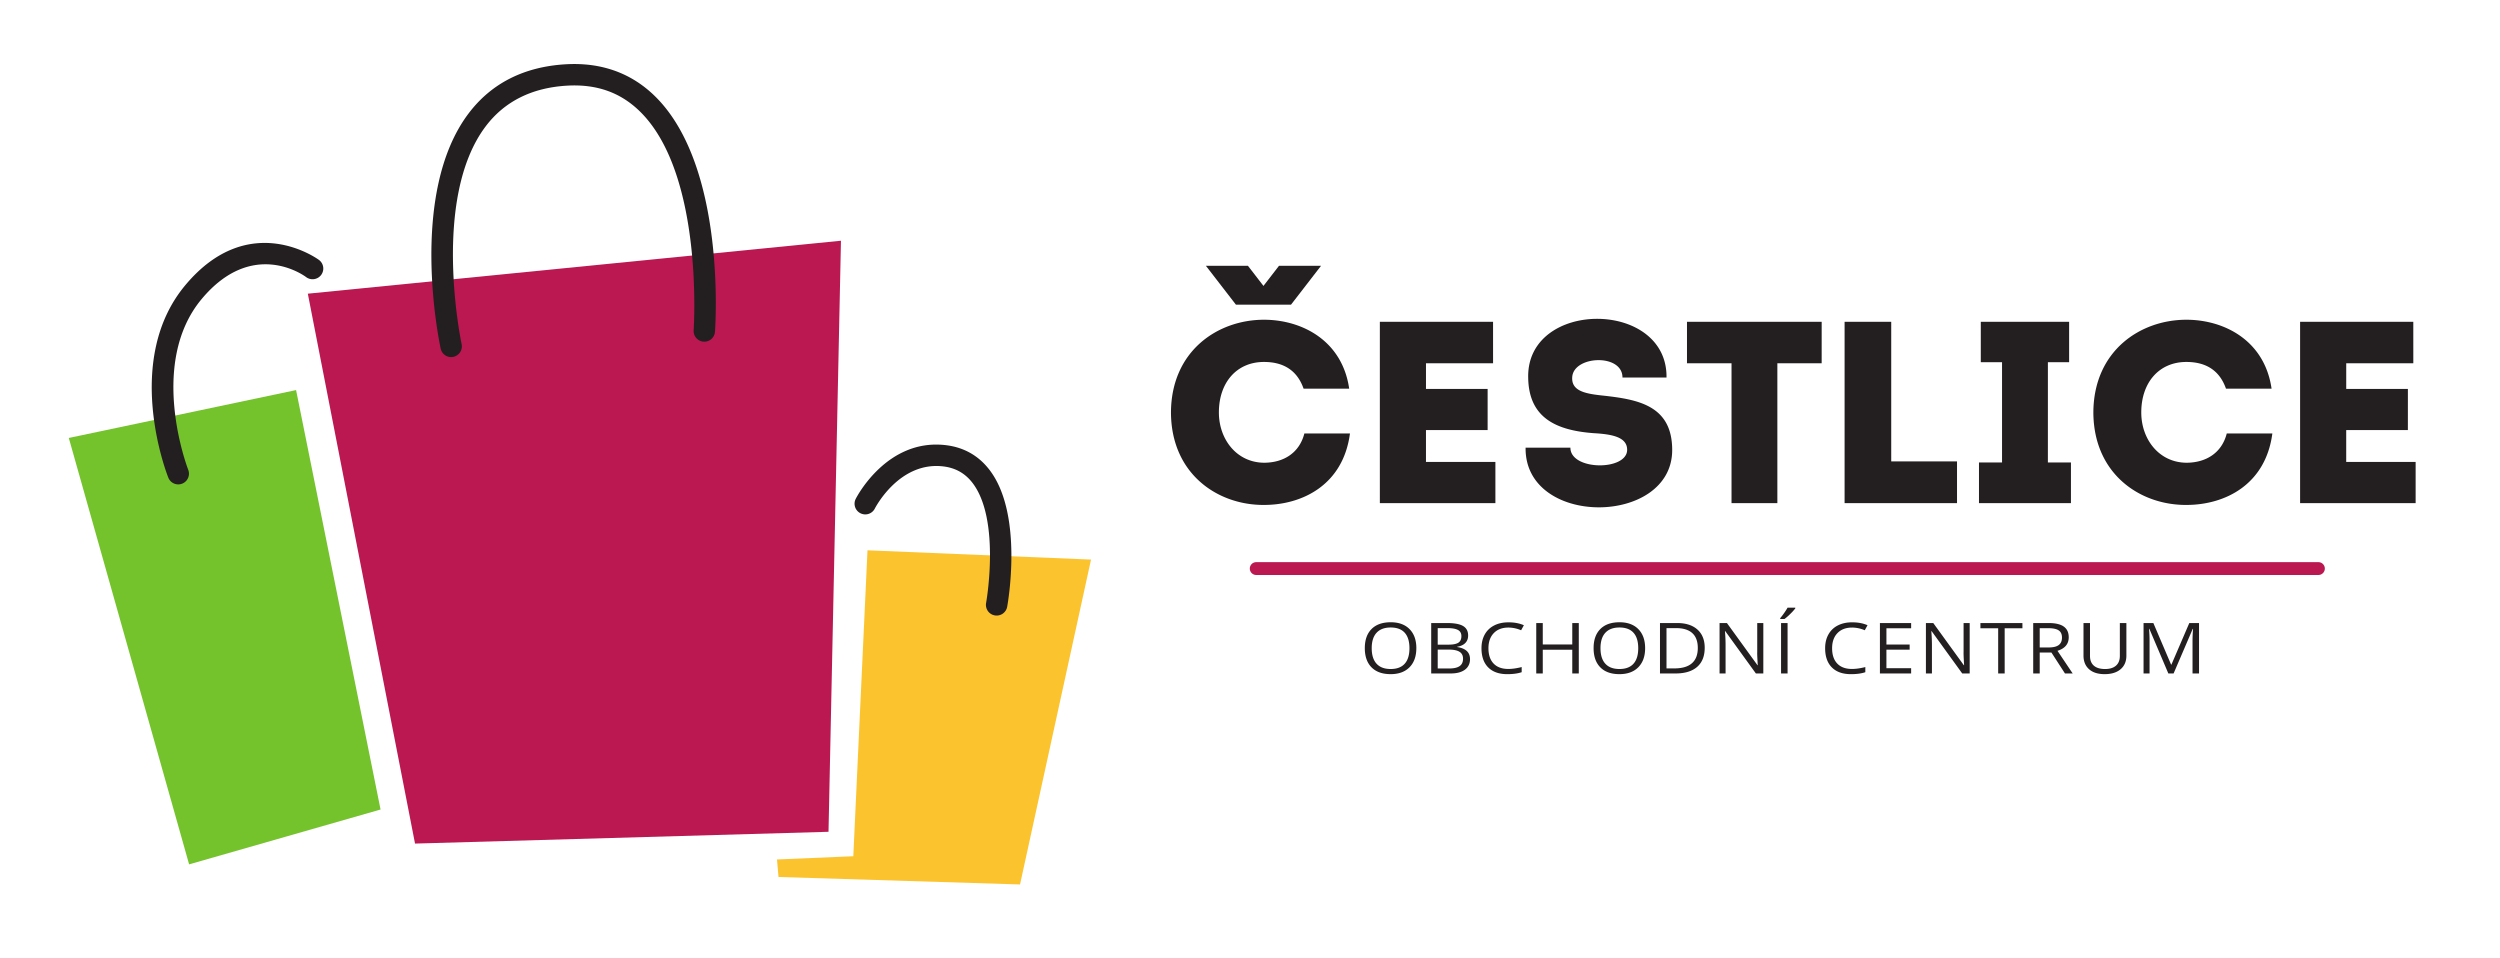 <?xml version="1.0" encoding="UTF-8"?> <svg xmlns="http://www.w3.org/2000/svg" width="528" height="202.353"><defs><clipPath id="a"><path d="M10.898 11.666h371.834v129.992H10.898z"></path></clipPath><clipPath id="b"><path d="M10.898 0h371.834v151.764H10.898z"></path></clipPath></defs><path d="M87.655 178.164L65.012 62.025 177.611 50.84l-2.63 124.834z" fill="#bb1851" fill-rule="evenodd"></path><path d="M183.215 116.224l-2.998 64.613-16.116.681.322 3.7 51.008 1.58 14.994-68.614z" fill="#fbc32d" fill-rule="evenodd"></path><path d="M14.53 92.495l25.41 90.057 40.434-11.583-17.842-88.586z" fill="#74c32c"></path><g clip-path="url(#a)" transform="matrix(1.333 0 0 -1.333 0 202.353)"><path d="M28.243 75.055c-.676 0-1.314.406-1.577 1.072-.3.755-7.21 18.637 2.69 30.485 10.158 12.154 21.086 4.078 21.195 3.996a1.696 1.696 0 00.325-2.377 1.7 1.7 0 00-2.38-.326c-.335.254-8.491 6.16-16.537-3.47-8.598-10.288-2.203-26.893-2.137-27.061a1.7 1.7 0 00-1.58-2.32M71.48 95.225c-.782 0-1.485.543-1.656 1.337-.217.998-5.19 24.577 4.436 37.289 3.6 4.75 8.75 7.364 15.315 7.764 5.761.348 10.614-1.425 14.42-5.276 11.046-11.182 9.362-36.084 9.285-37.14a1.696 1.696 0 00-3.382.248c.017.244 1.645 24.429-8.32 34.51-3.13 3.165-6.989 4.563-11.799 4.27-5.528-.336-9.84-2.498-12.815-6.424C68.27 120.319 73.09 97.51 73.14 97.28a1.7 1.7 0 00-1.659-2.055" fill="#231f20"></path></g><g clip-path="url(#b)" transform="matrix(1.333 0 0 -1.333 0 202.353)"><path d="M157.911 54.273a1.696 1.696 0 00-1.672 2.005c.023.128 2.312 13.048-2.1 18.942-1.203 1.6-2.777 2.484-4.815 2.7-6.812.716-10.564-6.396-10.72-6.697a1.692 1.692 0 00-2.283-.735 1.695 1.695 0 00-.739 2.279c.197.386 4.948 9.492 14.097 8.525 2.99-.313 5.403-1.675 7.177-4.044 5.3-7.078 2.828-20.995 2.721-21.583a1.697 1.697 0 00-1.666-1.392m42.351 46.871c5.949 0 12.392-3.242 13.502-10.917h-7.226c-1.024 2.913-3.198 4.228-6.276 4.228-4.31 0-7.143-3.243-7.143-8.005 0-4.225 2.793-7.92 7.143-7.962 3.118 0 5.619 1.561 6.402 4.639h7.222c-1.065-8.125-7.51-11.326-13.624-11.326-7.306-.044-14.693 4.881-14.734 14.649.04 9.769 7.428 14.694 14.734 14.694m36.298-6.894h-10.629v-4.065h9.768V83.66h-9.768v-5.047h11v-6.525h-18.307v28.727h17.936zm21.243-13.709c0 2.012-2.382 2.464-5.254 2.627-6.238.452-10.342 2.587-10.424 8.824-.247 12.394 22.078 12.394 21.916 0h-6.978c0 3.817-7.715 3.488-7.96.082-.167-2.175 1.967-2.625 4.553-2.914 5.705-.613 11.284-1.477 11.284-8.658 0-12.066-23.39-12.271-23.227.369h7.1c0-3.654 8.99-3.693 8.99-.33m9.481 13.709v6.565h21.34V94.25h-7.02V72.088h-7.262V94.25zm32.359-15.555h10.424v-6.607h-17.812v28.728h7.388zm28.475-.163v-6.444h-14.57v6.444h3.652v15.883h-3.365v6.4h13.994v-6.4h-3.364V78.532zm18.286 22.612c5.95 0 12.392-3.242 13.5-10.917h-7.224c-1.023 2.913-3.2 4.228-6.276 4.228-4.31 0-7.144-3.243-7.144-8.005 0-4.225 2.791-7.92 7.144-7.962 3.117 0 5.622 1.561 6.401 4.639h7.223c-1.066-8.125-7.51-11.326-13.624-11.326-7.307-.044-14.692 4.881-14.735 14.649.043 9.769 7.428 14.694 14.735 14.694m35.958-6.894h-10.629v-4.065h9.77V83.66h-9.77v-5.047h11v-6.525h-18.306v28.727h17.935zm-179.721 15.438l-2.46-3.186-2.459 3.186h-6.66l4.752-6.152h8.735l4.752 6.152z" fill="#231f20"></path><path d="M367.329 60.702H199.036a1.016 1.016 0 100 2.033h168.293a1.016 1.016 0 100-2.033" fill="#bb1851"></path><path d="M217.334 49.105c0-1.082.255-1.902.768-2.461.512-.561 1.253-.839 2.23-.839.984 0 1.728.278 2.228.836.503.557.753 1.377.753 2.464 0 1.074-.25 1.89-.75 2.445-.5.555-1.24.833-2.217.833-.986 0-1.732-.28-2.244-.839-.513-.559-.768-1.373-.768-2.439m7.07 0c0-1.28-.357-2.284-1.075-3.017-.72-.732-1.717-1.097-2.997-1.097-1.308 0-2.315.359-3.026 1.078-.71.719-1.066 1.734-1.066 3.047 0 1.3.357 2.308 1.069 3.024.712.715 1.724 1.073 3.037 1.073 1.273 0 2.268-.364 2.986-1.093.717-.728 1.073-1.734 1.073-3.015m3.385-.225v-2.989h1.852c.717 0 1.255.125 1.618.374.362.25.544.641.544 1.172 0 .495-.185.861-.556 1.093-.37.233-.936.35-1.69.35zm0 .786h1.7c.729 0 1.254.103 1.572.31.319.205.48.553.48 1.04 0 .448-.177.772-.534.97-.358.2-.923.3-1.7.3h-1.518zm-1.031 3.422h2.507c1.177 0 2.029-.159 2.554-.477.527-.316.79-.817.79-1.502 0-.473-.146-.864-.438-1.172-.295-.308-.724-.507-1.285-.598v-.054c1.348-.209 2.022-.845 2.022-1.913 0-.713-.27-1.272-.805-1.672-.537-.4-1.286-.6-2.251-.6h-3.094zm12.227-.716c-.974 0-1.746-.293-2.31-.878-.564-.584-.848-1.384-.848-2.4 0-1.047.273-1.855.818-2.424.545-.57 1.32-.855 2.33-.855.617 0 1.323.1 2.117.301v-.815c-.617-.208-1.374-.31-2.278-.31-1.307 0-2.315.356-3.024 1.07-.71.713-1.066 1.728-1.066 3.044 0 .823.171 1.544.512 2.163.342.62.837 1.096 1.482 1.431.644.336 1.407.503 2.281.503.93 0 1.743-.153 2.44-.459l-.437-.798a5.132 5.132 0 01-2.017.427m11.157-7.272h-1.033v3.759h-4.674v-3.76h-1.033v7.99h1.033v-3.4h4.674v3.4h1.033zm3.439 4.005c0-1.082.255-1.902.768-2.461.51-.561 1.254-.839 2.23-.839.983 0 1.727.278 2.227.836.504.557.754 1.377.754 2.464 0 1.074-.25 1.89-.75 2.445-.5.555-1.24.833-2.218.833-.984 0-1.732-.28-2.243-.839-.513-.559-.768-1.373-.768-2.439m7.072 0c0-1.28-.36-2.284-1.077-3.017-.72-.732-1.718-1.097-2.997-1.097-1.308 0-2.316.359-3.025 1.078-.711.719-1.065 1.734-1.065 3.047 0 1.3.354 2.308 1.068 3.024.71.715 1.725 1.073 3.035 1.073 1.275 0 2.269-.364 2.987-1.093.716-.728 1.074-1.734 1.074-3.015m8.345.033c0 1.04-.29 1.826-.87 2.355-.581.528-1.444.793-2.591.793h-1.498v-6.383h1.257c1.23 0 2.154.273 2.773.817.62.545.929 1.35.929 2.418m1.095.033c0-1.32-.398-2.328-1.194-3.025-.795-.697-1.94-1.046-3.434-1.046h-2.458v7.989h2.719c1.38 0 2.454-.346 3.218-1.034.765-.688 1.149-1.65 1.149-2.884m9.286-4.071h-1.178l-4.851 6.705h-.05c.065-.788.099-1.51.099-2.164V45.1h-.954v7.989h1.167l4.838-6.678h.047c-.008.099-.027.415-.054.948-.028.534-.04.915-.03 1.145v4.585h.966zm2.811 7.988h1.033v-7.989h-1.033zm-.134.776c.196.225.405.499.63.82.226.319.403.598.532.836h1.225v-.115a8.404 8.404 0 00-.796-.875 8.433 8.433 0 00-.916-.803h-.675zm11.379-1.492c-.974 0-1.746-.293-2.31-.878-.564-.584-.846-1.384-.846-2.4 0-1.047.272-1.855.816-2.424.545-.57 1.32-.855 2.33-.855.616 0 1.323.1 2.116.301v-.815c-.614-.208-1.373-.31-2.275-.31-1.31 0-2.316.356-3.027 1.07-.709.713-1.065 1.728-1.065 3.044 0 .823.171 1.544.513 2.163a3.48 3.48 0 001.481 1.431c.646.336 1.406.503 2.28.503.931 0 1.745-.153 2.44-.459l-.437-.798a5.123 5.123 0 01-2.016.427M302.8 45.1h-4.946v7.989h4.946v-.825h-3.915v-2.575h3.679v-.82h-3.68v-2.938h3.916zm9.276 0h-1.181l-4.85 6.705h-.047a27.4 27.4 0 00.097-2.164V45.1h-.954v7.989h1.165l4.838-6.678h.049c-.007.099-.026.415-.054.948-.028.534-.04.915-.03 1.145v4.585h.967zm5.544 0h-1.031v7.164h-2.812v.825h6.655v-.825h-2.812zm5.552 4.12h1.416c.729 0 1.262.129 1.603.39.34.26.509.65.509 1.17 0 .53-.172.91-.52 1.144-.346.234-.901.35-1.666.35h-1.342zm0-.8V45.1h-1.031v7.988h2.434c1.089 0 1.894-.188 2.413-.563.52-.375.78-.94.78-1.694 0-1.057-.595-1.77-1.783-2.142l2.41-3.59h-1.222l-2.148 3.322zm13.731 4.668v-5.17c0-.91-.308-1.627-.917-2.147-.612-.52-1.453-.78-2.52-.78-1.068 0-1.895.261-2.48.785-.585.525-.878 1.247-.878 2.164v5.148h1.031v-5.213c0-.667.202-1.179.607-1.535.405-.358 1.001-.536 1.786-.536.75 0 1.324.18 1.73.54.404.357.606.872.606 1.541v5.203zm6.648-7.988l-3.01 7.08h-.049a20.5 20.5 0 00.083-2V45.1h-.952v7.989h1.553l2.812-6.59h.048l2.835 6.59h1.542v-7.99h-1.03v5.147c0 .592.026 1.232.085 1.924h-.05l-3.035-7.07z" fill="#231f20"></path></g></svg> 